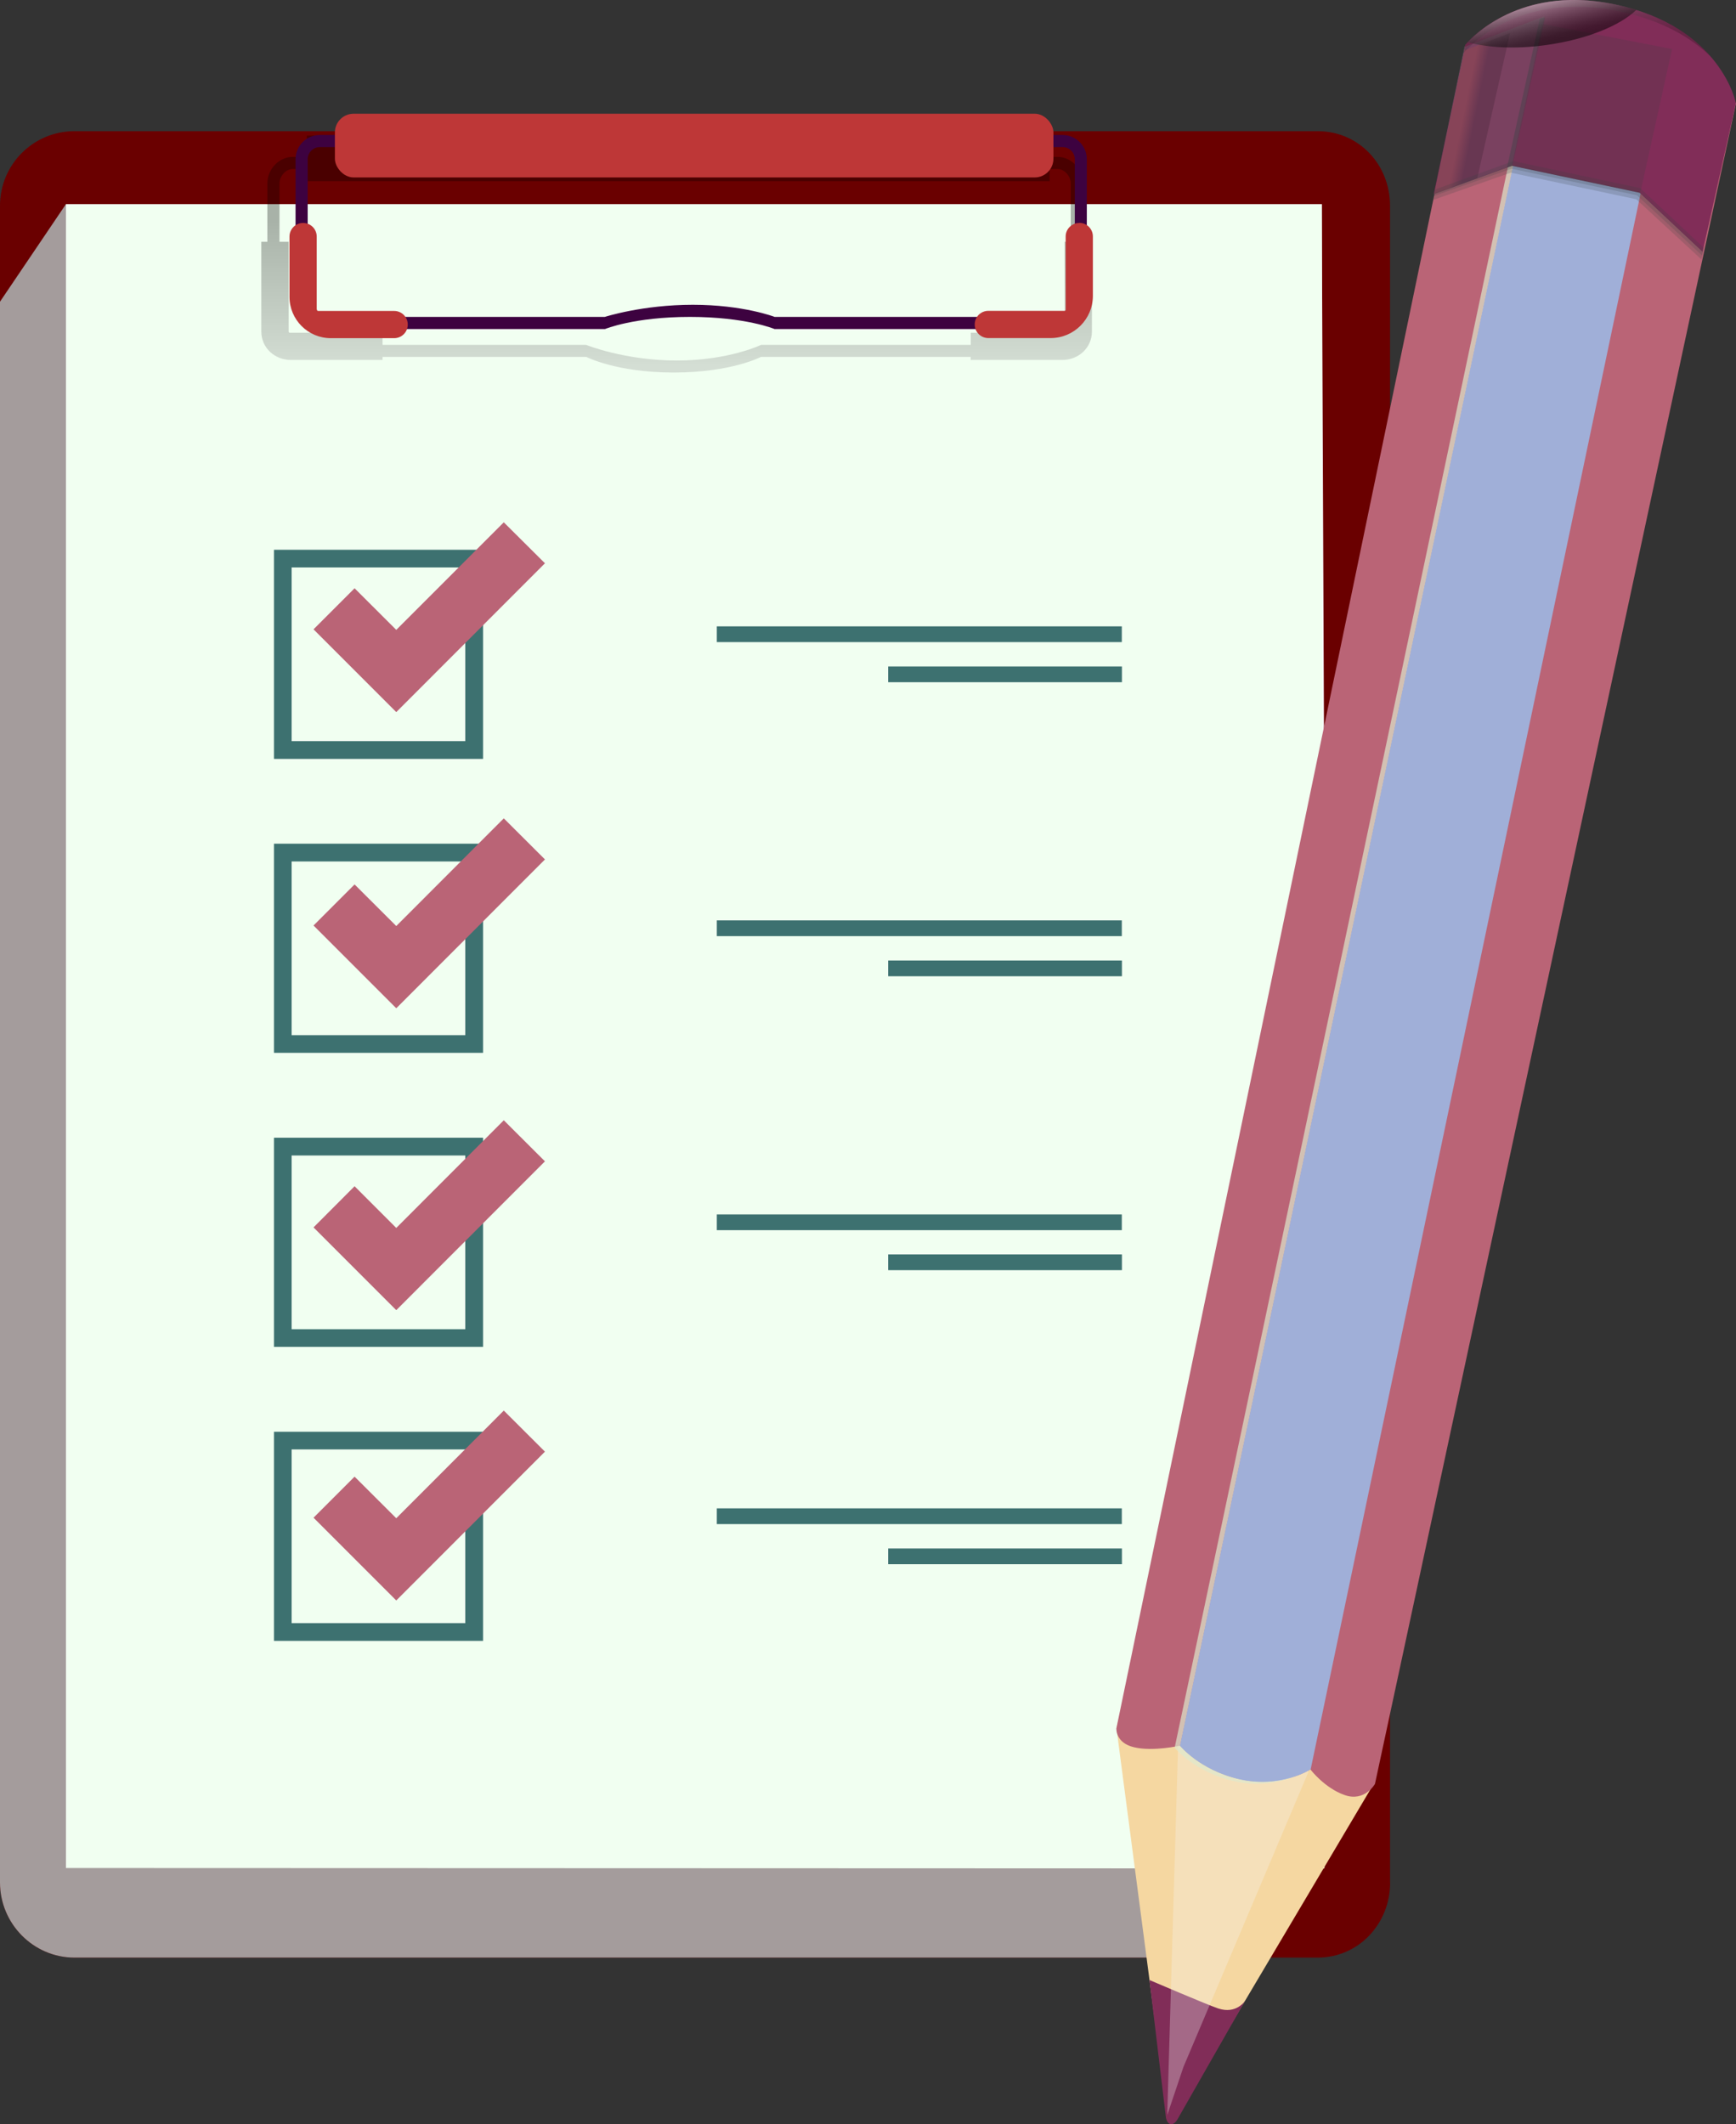 <svg xmlns="http://www.w3.org/2000/svg" xmlns:xlink="http://www.w3.org/1999/xlink" viewBox="0 0 163.23 199.68"><rect x="0" y="0" width="163.23" height="199.68" fill="#333333" stroke="none"/><defs><style>      .cls-1 {        fill: #dee8cd;        opacity: .7;      }      .cls-1, .cls-2, .cls-3, .cls-4, .cls-5, .cls-6, .cls-7, .cls-8, .cls-9, .cls-10, .cls-11, .cls-12, .cls-13, .cls-14, .cls-15, .cls-16, .cls-17, .cls-18, .cls-19, .cls-20, .cls-21 {        stroke-width: 0px;      }      .cls-1, .cls-21 {        mix-blend-mode: soft-light;      }      .cls-2 {        fill: url(#linear-gradient);      }      .cls-3 {        opacity: .4;      }      .cls-3, .cls-8, .cls-10, .cls-12, .cls-14, .cls-15, .cls-16 {        mix-blend-mode: screen;      }      .cls-3, .cls-16, .cls-19 {        fill: #3a4244;      }      .cls-4 {        fill: #ba6476;      }      .cls-5 {        fill: url(#linear-gradient-2);      }      .cls-5, .cls-9, .cls-19 {        mix-blend-mode: multiply;      }      .cls-5, .cls-10, .cls-15 {        opacity: .3;      }      .cls-22 {        isolation: isolate;      }      .cls-6 {        fill: #812d58;      }      .cls-7 {        fill: #6a0000;      }      .cls-8 {        fill: url(#linear-gradient-4);        opacity: .15;      }      .cls-9 {        fill: #a49c9c;      }      .cls-10 {        fill: #6a7072;      }      .cls-11 {        fill: #be3737;      }      .cls-12 {        fill: url(#linear-gradient-5);        opacity: .5;      }      .cls-13 {        fill: #3d7170;      }      .cls-14 {        fill: url(#linear-gradient-3);      }      .cls-14, .cls-16, .cls-19 {        opacity: .2;      }      .cls-15 {        fill: #f4f3f3;      }      .cls-17 {        fill: #3d0240;      }      .cls-18 {        fill: #f1fff1;      }      .cls-20 {        fill: #f5d7a1;      }      .cls-21 {        fill: #9ac2f0;        opacity: .8;      }    </style><linearGradient id="linear-gradient" x1="65.62" y1="17.5" x2="65.62" y2="171.94" gradientUnits="userSpaceOnUse"><stop offset="0" stop-color="#fdfdfe"></stop><stop offset=".36" stop-color="#f8fbfb"></stop><stop offset=".75" stop-color="#ebf5f4"></stop><stop offset="1" stop-color="#dff0ed"></stop></linearGradient><linearGradient id="linear-gradient-2" x1="63.63" y1="16.14" x2="63.63" y2="34.55" gradientUnits="userSpaceOnUse"><stop offset=".25" stop-color="#000"></stop><stop offset=".88" stop-color="#7b7b7b"></stop><stop offset="1" stop-color="#949494"></stop></linearGradient><linearGradient id="linear-gradient-3" x1="-616.85" y1="2702.5" x2="-618.62" y2="2707.65" gradientTransform="translate(-426.69 -2712.93) rotate(-24.84)" gradientUnits="userSpaceOnUse"><stop offset="0" stop-color="#fff"></stop><stop offset=".07" stop-color="#e4e4e4"></stop><stop offset=".27" stop-color="#9f9f9f"></stop><stop offset=".46" stop-color="#666"></stop><stop offset=".63" stop-color="#3a3a3a"></stop><stop offset=".78" stop-color="#1a1a1a"></stop><stop offset=".91" stop-color="#060606"></stop><stop offset="1" stop-color="#000"></stop></linearGradient><linearGradient id="linear-gradient-4" x1="-633.14" y1="2707.65" x2="-629.92" y2="2710.02" gradientTransform="translate(-426.69 -2712.93) rotate(-24.84)" gradientUnits="userSpaceOnUse"><stop offset=".37" stop-color="#d05526"></stop><stop offset=".66" stop-color="#000"></stop></linearGradient><linearGradient id="linear-gradient-5" x1="-620.22" y1="2701.84" x2="-621.08" y2="2706.06" xlink:href="#linear-gradient-3"></linearGradient></defs><g class="cls-22"><g id="Layer_2" data-name="Layer 2"><g id="Capa_1" data-name="Capa 1"><g><g><path class="cls-7" d="M130.71,176.96c0,3.87-2.95,7.06-6.81,7.06H7c-3.87,0-7-3.19-7-7.06V19.33c0-3.87,3.14-7,7-7h116.89c3.87,0,6.81,3.14,6.81,7v157.63Z"></path><path class="cls-2" d="M74.35,174.08c-11.52,2.88-42.09,1.52-42.09,1.52H6.2V19.19h118.08l.34,80.65s1.98,36.51-2.75,40.44c-3.79,3.15-36.01,30.92-47.53,33.8Z"></path><path class="cls-9" d="M117.3,29.52L6.2,19.19,0,28.36v148.6c0,3.87,3.14,7.06,7,7.06h107.27c12.85-4.85,3.02-154.5,3.02-154.5Z"></path><polygon class="cls-18" points="6.2 175.6 6.2 19.19 124.28 19.19 124.53 175.64 6.2 175.6"></polygon><path class="cls-5" d="M71.56,32.42s-3.03,1.47-7.93,1.47-8.52-1.47-8.52-1.47h-19.14v-1.14h-8.6c-.06,0-.23.03-.23-.12v-8.43h-.86v-5.5c0-.65.58-1.34,1.23-1.34h1.34v1.14h69.84v-1.14h.76c.65,0,1.23.69,1.23,1.34v5.5h-.57v8.43c0,.14-.21.12-.23.12h-8.6v1.14h-19.72ZM101.83,22.73v-5.5c0-1.3-1.08-2.48-2.38-2.48h-.76v-2H28.85v2h-1.34c-1.3,0-2.37,1.18-2.37,2.48v5.5h-.57v8.43c0,1.54,1.26,2.68,2.8,2.68h8.6v-.29h19.16s2.81,1.47,8.22,1.47,8.2-1.47,8.2-1.47h19.72v.29h8.6c1.54,0,2.8-1.14,2.8-2.68v-8.43h-.86Z"></path><path class="cls-17" d="M99.91,30.93h-27.08s-2.71-1.14-7.96-1.14-7.98,1.14-7.98,1.14h-26.82c-1.26,0-2.28-1.02-2.28-2.28v-13.68c0-1.26,1.02-2.28,2.28-2.28h69.84c1.26,0,2.28,1.02,2.28,2.28v13.68c0,1.26-1.02,2.28-2.28,2.28ZM30.07,13.83c-.63,0-1.14.51-1.14,1.14v13.68c0,.63.51,1.14,1.14,1.14h26.8s3.52-1.14,8.27-1.14,7.7,1.14,7.7,1.14h27.08c.63,0,1.14-.51,1.14-1.14v-13.68c0-.63-.51-1.14-1.14-1.14H30.07Z"></path><rect class="cls-11" x="31.49" y="10.69" width="67.56" height="5.99" rx="1.76" ry="1.76"></rect><path class="cls-11" d="M29.78,29.06v-6.82c0-.71-.57-1.28-1.28-1.28h0c-.71,0-1.28.57-1.28,1.28v5.66c0,2.15,1.74,3.89,3.89,3.89h5.95c.71,0,1.28-.57,1.28-1.28h0c0-.71-.57-1.28-1.28-1.28h-7.12c-.06,0-.15-.02-.15-.16ZM101.48,20.96c-.71,0-1.28.57-1.28,1.28v6.84c0,.14-.06.14-.12.14h-7.15c-.71,0-1.28.57-1.28,1.28h0c0,.71.57,1.28,1.28,1.28h5.86c2.19,0,3.97-1.78,3.97-3.97v-5.58c0-.71-.57-1.28-1.28-1.28h0Z"></path><g><g><path class="cls-13" d="M67.4,58.88v1.48h38.08v-1.48h-38.08ZM83.51,64.13h21.98v-1.48h-21.98v1.48Z"></path><path class="cls-13" d="M25.76,51.68v19.66h19.66v-19.66h-19.66ZM43.75,69.67h-16.33v-16.33h16.33v16.33Z"></path></g><g><path class="cls-13" d="M67.4,86.52v1.48h38.08v-1.48h-38.08ZM83.51,91.77h21.98v-1.48h-21.98v1.48Z"></path><path class="cls-13" d="M25.76,79.31v19.66h19.66v-19.66h-19.66ZM43.75,97.31h-16.33v-16.33h16.33v16.33Z"></path></g><g><path class="cls-13" d="M67.4,114.16v1.48h38.08v-1.48h-38.08ZM83.51,119.4h21.98v-1.48h-21.98v1.48Z"></path><path class="cls-13" d="M25.76,106.95v19.66h19.66v-19.66h-19.66ZM43.75,124.95h-16.33v-16.33h16.33v16.33Z"></path></g><g><path class="cls-13" d="M67.4,141.79v1.48h38.08v-1.48h-38.08ZM83.51,147.04h21.98v-1.48h-21.98v1.48Z"></path><path class="cls-13" d="M25.76,134.59v19.66h19.66v-19.66h-19.66ZM43.75,152.58h-16.33v-16.33h16.33v16.33Z"></path></g></g><polygon class="cls-4" points="51.24 52.95 47.37 49.1 37.26 59.21 33.34 55.3 29.48 59.16 37.25 66.93 37.26 66.92 37.27 66.93 51.24 52.95"></polygon><polygon class="cls-4" points="51.24 80.79 47.37 76.93 37.26 87.05 33.34 83.14 29.48 87 37.25 94.77 37.26 94.76 37.27 94.77 51.24 80.79"></polygon><polygon class="cls-4" points="51.24 109.17 47.37 105.31 37.26 115.43 33.34 111.51 29.48 115.38 37.25 123.15 37.26 123.14 37.27 123.15 51.24 109.17"></polygon><polygon class="cls-4" points="51.24 136.46 47.37 132.6 37.26 142.72 33.34 138.81 29.48 142.67 37.25 150.44 37.26 150.43 37.27 150.44 51.24 136.46"></polygon></g><g><polygon class="cls-20" points="129.23 167.58 110.62 198.95 109.75 198.83 104.98 162.48 126.89 64.49 146.67 69.26 129.23 167.58"></polygon><path class="cls-6" d="M108.08,186.13l1.55,12.95s.09.51.41.59c.38.1.67-.44.67-.44l6.37-11.16s-.81,1.31-2.54.73c-1.02-.34-6.46-2.67-6.46-2.67Z"></path><polygon class="cls-15" points="123 166.63 111.28 194.29 109.75 198.83 110.77 164.18 127.33 65.48 142.68 69.03 123 166.63"></polygon><path class="cls-4" d="M129.28,167.7s-.96,1.71-2.85,1.04c-1.89-.66-3.22-2.41-3.22-2.41,0,0-2.8,1.81-6.67.92-3.73-.85-5.59-3.15-5.59-3.15,0,0-2.53.57-4.31.15-1.78-.41-1.67-1.78-1.67-1.78L137.78,4.24l7.45-2.7,11.99,2.53,6.01,5.63-33.95,158.01Z"></path><path class="cls-1" d="M116.55,167.26c-3.73-.85-5.59-3.15-5.59-3.15,0,0,0,0,0,0L145.25,1.54l-.52.18-34.28,162.57s0,0,0,0c0,0,1.86,2.3,5.59,3.15,2.6.59,4.71-.03,5.82-.5-1.19.42-3.07.82-5.33.31Z"></path><path class="cls-21" d="M110.95,164.11s1.87,2.3,5.59,3.15c3.87.88,6.67-.92,6.67-.92,0,0,0,0,.02.02L157.22,4.06l-7.32-1.52-4.67-1-34.28,162.57s0,0,0,0Z"></path><path class="cls-6" d="M142.18,15.59l11.99,2.53,5.92,5.55,3.13-13.98s-1.39-7.19-11.4-9.28c-9.5-1.98-14.05,3.82-14.05,3.82l-2.96,14.02,7.36-2.67Z"></path><path class="cls-14" d="M152.25,1.07c4.1.85,6.82,2.53,8.6,4.25-1.66-1.92-4.44-3.95-9.03-4.91-9.5-1.98-14.05,3.82-14.05,3.82l-.17.79c.38-.46,5.13-5.94,14.64-3.96Z"></path><polygon class="cls-16" points="145.13 2.27 142.18 15.59 154.23 18.14 157.22 4.61 145.13 2.27"></polygon><polygon class="cls-10" points="137.68 4.42 134.85 18.26 142.15 15.57 145.2 1.53 137.68 4.42"></polygon><polygon class="cls-8" points="137.71 4.74 134.85 18.26 138.9 16.76 141.99 3.1 137.71 4.74"></polygon><path class="cls-3" d="M144.79,1.75l-3.1,14.02.49-.18h.02s3.09-13.96,3.09-13.96c-.17.04-.34.08-.5.12Z"></path><polygon class="cls-16" points="154.22 17.68 142.29 15.14 134.88 17.83 134.75 18.45 142.12 15.86 153.92 18.36 160.05 24.03 160.2 23.29 154.22 17.68"></polygon><polygon class="cls-19" points="154.15 18.04 142.22 15.51 134.81 18.2 134.68 18.82 142.05 16.23 153.85 18.73 159.98 24.39 160.14 23.66 154.15 18.04"></polygon><path class="cls-12" d="M153.86.94c-.63-.2-1.31-.38-2.03-.53-8.27-1.72-12.78,2.45-13.81,3.56,1.93.53,4.56.66,7.4.26,3.74-.52,6.89-1.81,8.44-3.3Z"></path></g></g></g></g></g></svg>